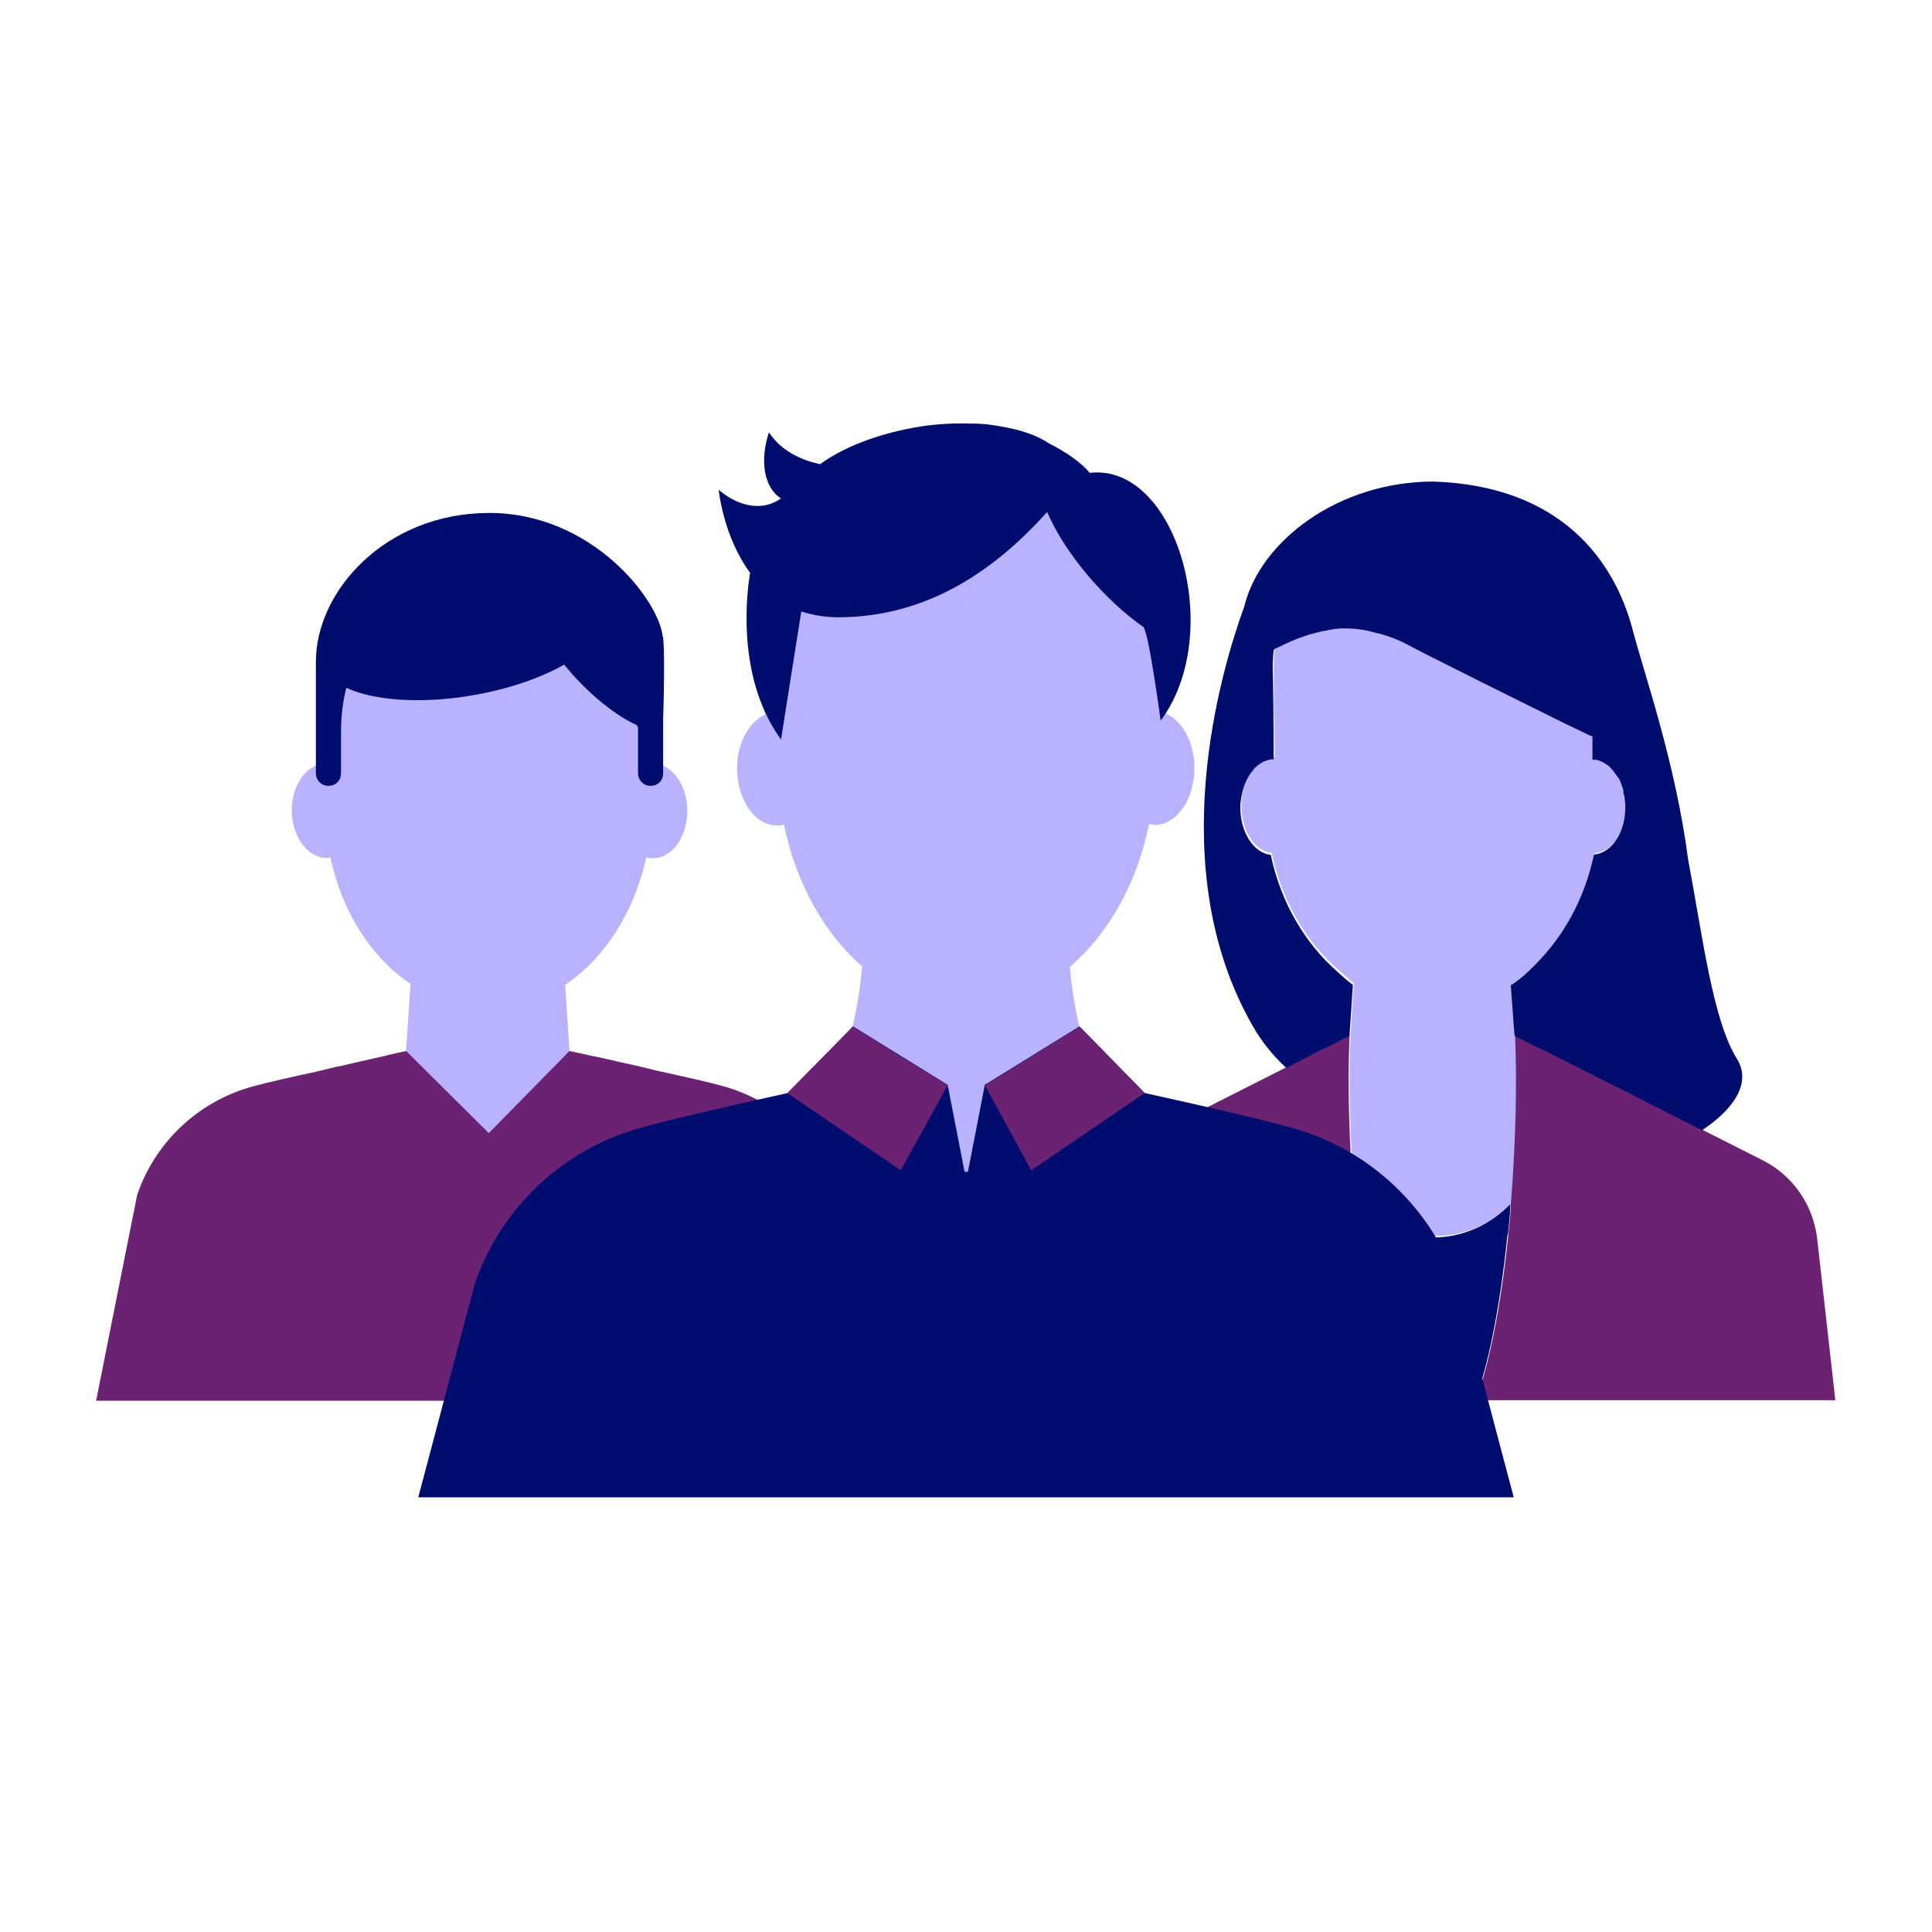 <?xml version="1.0" encoding="UTF-8"?><svg xmlns="http://www.w3.org/2000/svg" viewBox="0 0 40 40" focusable="false" aria-hidden="true"><g id="uuid-c2c97dc1-fbe0-46f7-a8a5-f29edcf54302"><rect width="40" height="40" fill="none"/></g><g id="uuid-d78507e1-e73a-4dfa-8a9d-2caf0f89437a"><g><g><polygon points="25.71 16.44 25.71 16.44 25.71 16.43 25.71 16.44" fill="none"/><path d="M33.63,16.39s0,0,0,0c0-.01,0-.03,0-.04h0s0,.03,0,.04c0,0,0,0,0,0Z" fill="none"/><path d="M25.95,15.92s0-.01,.01-.01c0,0,0,0-.01,.01Z" fill="none"/><path d="M33.51,16.08s0-.02-.01-.02c0,0,0,0,0,0s0,0,0,0c0,0,0,.02,.01,.02h0Z" fill="none"/><path d="M27.84,12.98c-.11,0-.21,.01-.31,.03h0c.1-.02,.2-.03,.31-.03,0,0,0,0,0,0Z" fill="none"/><path d="M28.21,13.01c-.12-.02-.24-.03-.35-.02h0c.11,0,.23,0,.35,.02h0Z" fill="none"/><path d="M27.43,13.03c-.07,.01-.14,.03-.21,.05h0c.07-.02,.14-.04,.21-.05,0,0,0,0,0,0Z" fill="none"/><path d="M33.32,15.85s0,0,.01,0c0,0,0,0-.01,0Z" fill="none"/><path d="M27.13,13.11c-.09,.03-.17,.06-.25,.09h0c.08-.03,.17-.06,.25-.09,0,0,0,0,0,0Z" fill="none"/><path d="M26.14,15.77s.02,0,.03-.01c-.01,0-.02,0-.03,.01Z" fill="none"/><path d="M28.6,13.09c-.05-.02-.11-.03-.16-.04,.05,.01,.11,.02,.16,.04,0,0,0,0,0,0Z" fill="none"/><polygon points="33.12 15.73 33.12 15.73 33.12 15.73 33.12 15.73 33.12 15.73" fill="none"/></g><g><path d="M27.94,21.43s0,.03,0,.05l.03-.5c-.02,.25-.03,.47-.03,.44Z" fill="none"/><path d="M27.54,21.65c-.14,.07-.28,.14-.35,.17,.06-.03,.2-.1,.35-.17Z" fill="none"/><path d="M26.32,17.68s0,0,0,0c.22,1,.72,1.84,1.38,2.42-.66-.58-1.16-1.42-1.38-2.42Z" fill="none"/><path d="M32.02,19.73c.47-.55,.83-1.24,1-2.04,.01,0,.02,0,.03-.01,0,0-.02,0-.03,0-.17,.81-.53,1.51-1,2.06Z" fill="none"/><path d="M31.91,21.71c-.13-.06-.29-.14-.41-.2,.11,.06,.27,.14,.41,.2Z" fill="none"/><path d="M27.9,21.46s-.13,.07-.22,.11c.09-.05,.17-.09,.22-.11Z" fill="none"/><path d="M31.37,21.51s0-.05,0-.08c0,.06-.02-.32-.05-.63l.05,.72Z" fill="none"/><path d="M31.3,20.38c.26-.18,.5-.41,.72-.66,.47-.55,.83-1.25,1-2.06,0,0,.02,0,.03,0,.35-.05,.62-.46,.62-.97,0-.11-.02-.21-.04-.31,0-.02,0-.03,0-.05-.03-.09-.06-.18-.11-.27,0,0-.01-.02-.02-.02-.05-.08-.1-.15-.16-.2,0,0,0,0-.01-.01-.06-.05-.13-.09-.19-.11h0s-.09-.03-.15-.03v-.48c-.07-.03-.27-.13-.55-.26-.6-.3-1.58-.78-2.47-1.23-.29-.15-.57-.29-.82-.42-.19-.1-.36-.16-.53-.21-.06-.02-.11-.03-.16-.04-.08-.02-.16-.04-.23-.05-.12-.02-.24-.03-.35-.03,0,0-.01,0-.02,0-.11,0-.21,.01-.31,.03-.03,0-.06,.02-.1,.02-.07,.02-.14,.03-.21,.05-.03,0-.06,.02-.09,.02-.09,.03-.17,.06-.26,.09-.19,.08-.35,.16-.49,.22-.02,.1-.03,.37-.03,.4,0,.28,.01,1.19,.02,1.88h0c-.06,0-.12,.01-.18,.04,0,0-.02,0-.02,0-.01,0-.02,.01-.03,.02-.06,.03-.12,.08-.18,.14,0,0,0,.01-.01,.02-.11,.13-.2,.31-.24,.51h0c-.02,.09-.03,.18-.03,.27,0,.52,.28,.94,.63,.98,0,0,0,0,0,0,0,0,0,0,0,0,.21,1,.71,1.84,1.38,2.42,.11,.09,.21,.2,.32,.27,0,0-.02,.32-.04,.61l-.03,.5c-.06,1.44,.05,2.94,.09,3.38,.4,.46,.99,.75,1.66,.75,.64,0,1.19-.27,1.59-.69,.03-.34,.15-1.91,.09-3.41l-.05-.72c-.02-.22-.03-.41-.03-.41Z" fill="#b8b2ff"/><path d="M31.22,25.56c.02-.19,.04-.38,.05-.56,0,0,0-.03,0-.07-.4,.41-.96,.69-1.59,.69-.67,0-1.26-.3-1.66-.75,0,.08,.01,.14,.01,.14,.01,.18,.03,.37,.05,.56,.26,2.52,.52,3.13,.52,3.13h2.04c.14-.44,.39-1.4,.57-3.13Z" fill="#000d6e"/><path d="M28.04,25s0-.06-.01-.14c-.04-.44-.15-1.94-.09-3.38,0-.02,0-.03,0-.05,0,0-.02,.02-.04,.03-.05,.03-.13,.07-.22,.11-.05,.02-.09,.05-.14,.07-.14,.07-.28,.14-.35,.17-.02,0-.03,.02-.03,.02l-4.33,2.19c-.62,.31-1.04,.91-1.13,1.6l-.38,3.07h7.3s-.26-.6-.52-3.13c-.02-.19-.04-.38-.05-.56Z" fill="#6c2273"/><path d="M38,29l-.38-3.38c-.09-.69-.51-1.29-1.13-1.6l-4.33-2.19s-.05-.02-.12-.06c-.04-.02-.08-.04-.12-.06-.13-.06-.29-.14-.41-.2-.07-.04-.13-.07-.14-.08,0,.03,0,.05,0,.08,.06,1.5-.06,3.07-.09,3.41,0,.04,0,.07,0,.07-.01,.18-.03,.37-.05,.56-.18,1.73-.43,2.68-.57,3.13-.07,.2-.11,.31-.11,.31h7.46Z" fill="#6c2273"/><path d="M27.54,21.65s.1-.05,.14-.07c.09-.05,.17-.09,.22-.11,.02-.01,.04-.02,.04-.03,0,.03,.01-.2,.03-.44,.02-.29,.04-.61,.04-.61-.11-.08-.22-.18-.32-.27-.66-.58-1.17-1.42-1.38-2.42,0,0,0,0,0,0-.35-.04-.63-.46-.63-.98,0-.09,.01-.17,.03-.26h0c.04-.21,.13-.4,.24-.52,0,0,.01-.01,.01-.02,.06-.06,.11-.1,.18-.14,.01,0,.02-.01,.03-.02,0,0,.02,0,.02,0,.06-.03,.12-.04,.18-.04h0c0-.69-.01-1.6-.02-1.88,0-.03,0-.3,.03-.4,.14-.06,.3-.15,.49-.22,.08-.03,.17-.06,.26-.09,.03,0,.06-.02,.09-.02,.07-.02,.14-.04,.21-.05,.04,0,.07-.02,.1-.02,.1-.02,.2-.03,.31-.03,0,0,.01,0,.02,0,.11,0,.23,.01,.35,.03,.08,.01,.16,.03,.23,.05,.05,.02,.1,.02,.16,.04,.17,.05,.34,.11,.53,.21,.26,.14,.54,.28,.82,.42,.89,.45,1.87,.93,2.47,1.23,.28,.13,.47,.23,.55,.26v.48c.05,0,.1,0,.15,.02h0c.07,.03,.13,.07,.19,.11,0,0,0,.01,.01,.01,.06,.06,.11,.13,.16,.2,0,0,.01,.02,.02,.02,.05,.08,.08,.17,.11,.27,0,.02,0,.03,0,.05,.03,.09,.04,.2,.04,.31,0,.51-.27,.92-.62,.97,0,0-.02,0-.03,.01-.17,.8-.53,1.5-1,2.04-.22,.25-.45,.48-.72,.66,0,0,.01,.19,.03,.41,.02,.32,.05,.69,.05,.63,0,.01,.06,.04,.14,.08,.11,.06,.27,.14,.41,.2,.04,.02,.09,.04,.12,.06,.07,.03,.12,.06,.12,.06l1.41,.71h0s1.3,.66,1.3,.66l.38,.19c.69-.46,1.02-1,.72-1.48-.5-.81-.7-2.48-1.01-4.13-.26-2-.91-3.84-1.15-4.76-.37-1.4-1.46-2.97-4.12-3.06-1.97,0-3.59,1.23-3.92,2.59-.48,1.32-1.7,5.4,.17,8.67,.19,.34,.43,.63,.7,.88l.51-.26s.01,0,.03-.02c.06-.03,.2-.1,.35-.17Z" fill="#000d6e"/></g><path d="M13.52,15.8s-.01,0-.02,0c0-.32,0-.64,0-.95,0-.67,.05-1.33-.3-1.93-.02-.03-.04-.06-.05-.09-.02-.03-.04-.06-.06-.08-.56-.86-1.67-1.55-2.99-1.56-.89,0-1.78,.34-2.45,.93-.34,.3-.62,.68-.78,1.11-.15,.39-.15,.77-.15,1.18,0,.47,0,.93,0,1.4-.38,.02-.68,.45-.68,.97s.32,.98,.71,.98c.03,0,.06,0,.09-.01,.24,1.13,.85,2.08,1.66,2.62l-.27,4.03s.68,.7,1.87,.7,1.91-.7,1.87-.7l-.27-4.01c.82-.55,1.43-1.5,1.68-2.64,.04,.01,.09,.02,.14,.02,.39,0,.71-.44,.71-.98s-.32-.98-.71-.98Z" fill="#b8b2ff"/><path d="M17.35,24.73c-.37-1.09-1.26-1.93-2.37-2.24-.32-.09-.82-.2-1.37-.32-.11-.03-.24-.06-.37-.09-.04-.01-.09-.02-.13-.03-.09-.02-.18-.04-.27-.06-.06-.01-.11-.03-.17-.04-.09-.02-.18-.04-.27-.06-.05-.01-.1-.02-.15-.03,0,0-.46-.1-.46-.1l-1.67,1.7-1.71-1.7s-.43,.09-.43,.1c-.08,.02-.15,.03-.23,.05-.07,.02-.14,.03-.21,.05-.07,.01-.13,.03-.19,.04-.09,.02-.17,.04-.25,.06-.05,.01-.1,.02-.15,.03-.13,.03-.25,.06-.37,.09-.55,.12-1.05,.23-1.37,.32-1.11,.31-2,1.15-2.37,2.24l-.85,4.26H18.21l-.87-4.26Z" fill="#6c2273"/><path d="M13.72,13.18c-.07-.74-1.45-2.56-3.59-2.56s-3.59,1.61-3.59,3.08v2.31c0,.14,.11,.26,.26,.26s.26-.11,.26-.26v-.84c0-.4,.05-.69,.11-.93,.56,.26,1.52,.34,2.59,.16,.76-.13,1.43-.36,1.92-.64,.51,.63,1.11,1.08,1.5,1.25,.01,.02,.02,.03,.03,.05,0,.04,0,.07,0,.11v.84c0,.14,.11,.26,.26,.26s.26-.11,.26-.26v-1.11c.02-.66,.03-1.37,0-1.71Z" fill="#000d6e"/><path d="M22.99,22.5h.01s-.19-.19-.19-.19c-.37-.36-.58-1.42-.66-2.29,.79-.68,1.39-1.72,1.64-2.96,.04,0,.08,.02,.12,.02,.45,0,.82-.53,.82-1.18,0-.54-.26-.99-.6-1.13,.05-.17,.1-.35,.12-.53,.04-.11,.06-.26,.07-.45,.03-.41,.02-.94-.03-1.33-.02-.13-.04-.24-.05-.34-.21-.92-1.74-3.27-4.3-3.27s-4.25,2.01-4.28,3.86h0c-.06,.49-.07,1.3,.19,2.08-.34,.15-.59,.59-.59,1.12,0,.65,.37,1.18,.82,1.18,.05,0,.1,0,.15-.02,.25,1.22,.84,2.26,1.62,2.94-.08,.87-.29,1.94-.67,2.31l-.19,.19h0c-1.21,.56-2,1.44-2,2.44,0,1.68,2.24,3.05,5,3.05s5-1.37,5-3.05c0-1-.79-1.88-2.01-2.44Zm.45-8.57s0,0,0,0c0,0,0,0,0,0,0,0,0,0,0,0Z" fill="#b8b2ff"/><path d="M30.18,26.58c-.54-1.56-1.81-2.77-3.4-3.22-.71-.2-1.9-.47-3.08-.73h0s-1.35-1.38-1.35-1.38l-1.96,1.21-.35,1.8s-.02,0-.04,0c-.01,0-.02,0-.03,0l-.35-1.8-1.96-1.21-1.35,1.38c-1.18,.26-2.37,.53-3.08,.73-1.59,.45-2.86,1.65-3.4,3.22l-1.17,4.42H31.34l-1.17-4.42Z" fill="#000d6e"/><path d="M22.56,9.79c-.15-.19-.46-.42-.86-.62-.23-.16-.59-.28-1.03-.35-.17-.03-.34-.05-.51-.05,0,0,0,0-.01,0-.34-.01-.71,0-1.09,.06-.88,.14-1.62,.44-2.08,.78-.37-.08-.8-.26-1.06-.66-.19,.58-.11,1.14,.25,1.37-.46,.32-.98,.09-1.29-.18,0,0,.09,.96,.65,1.72-.11,.66-.22,2.27,.64,3.45l.42-2.65c.22,.07,.48,.12,.76,.12,1.89,0,3.29-1.02,4.33-2.18,.37,.86,1.18,1.81,1.99,2.38,.11,.08,.36,1.94,.36,1.94,1.35-1.81,.33-5.34-1.47-5.13Z" fill="#000d6e"/><polygon points="20.39 22.47 21.35 24.23 23.7 22.63 22.35 21.26 20.39 22.47" fill="#6c2273"/><polygon points="19.62 22.47 18.65 24.23 16.3 22.63 17.66 21.26 19.62 22.47" fill="#6c2273"/></g></g></svg>